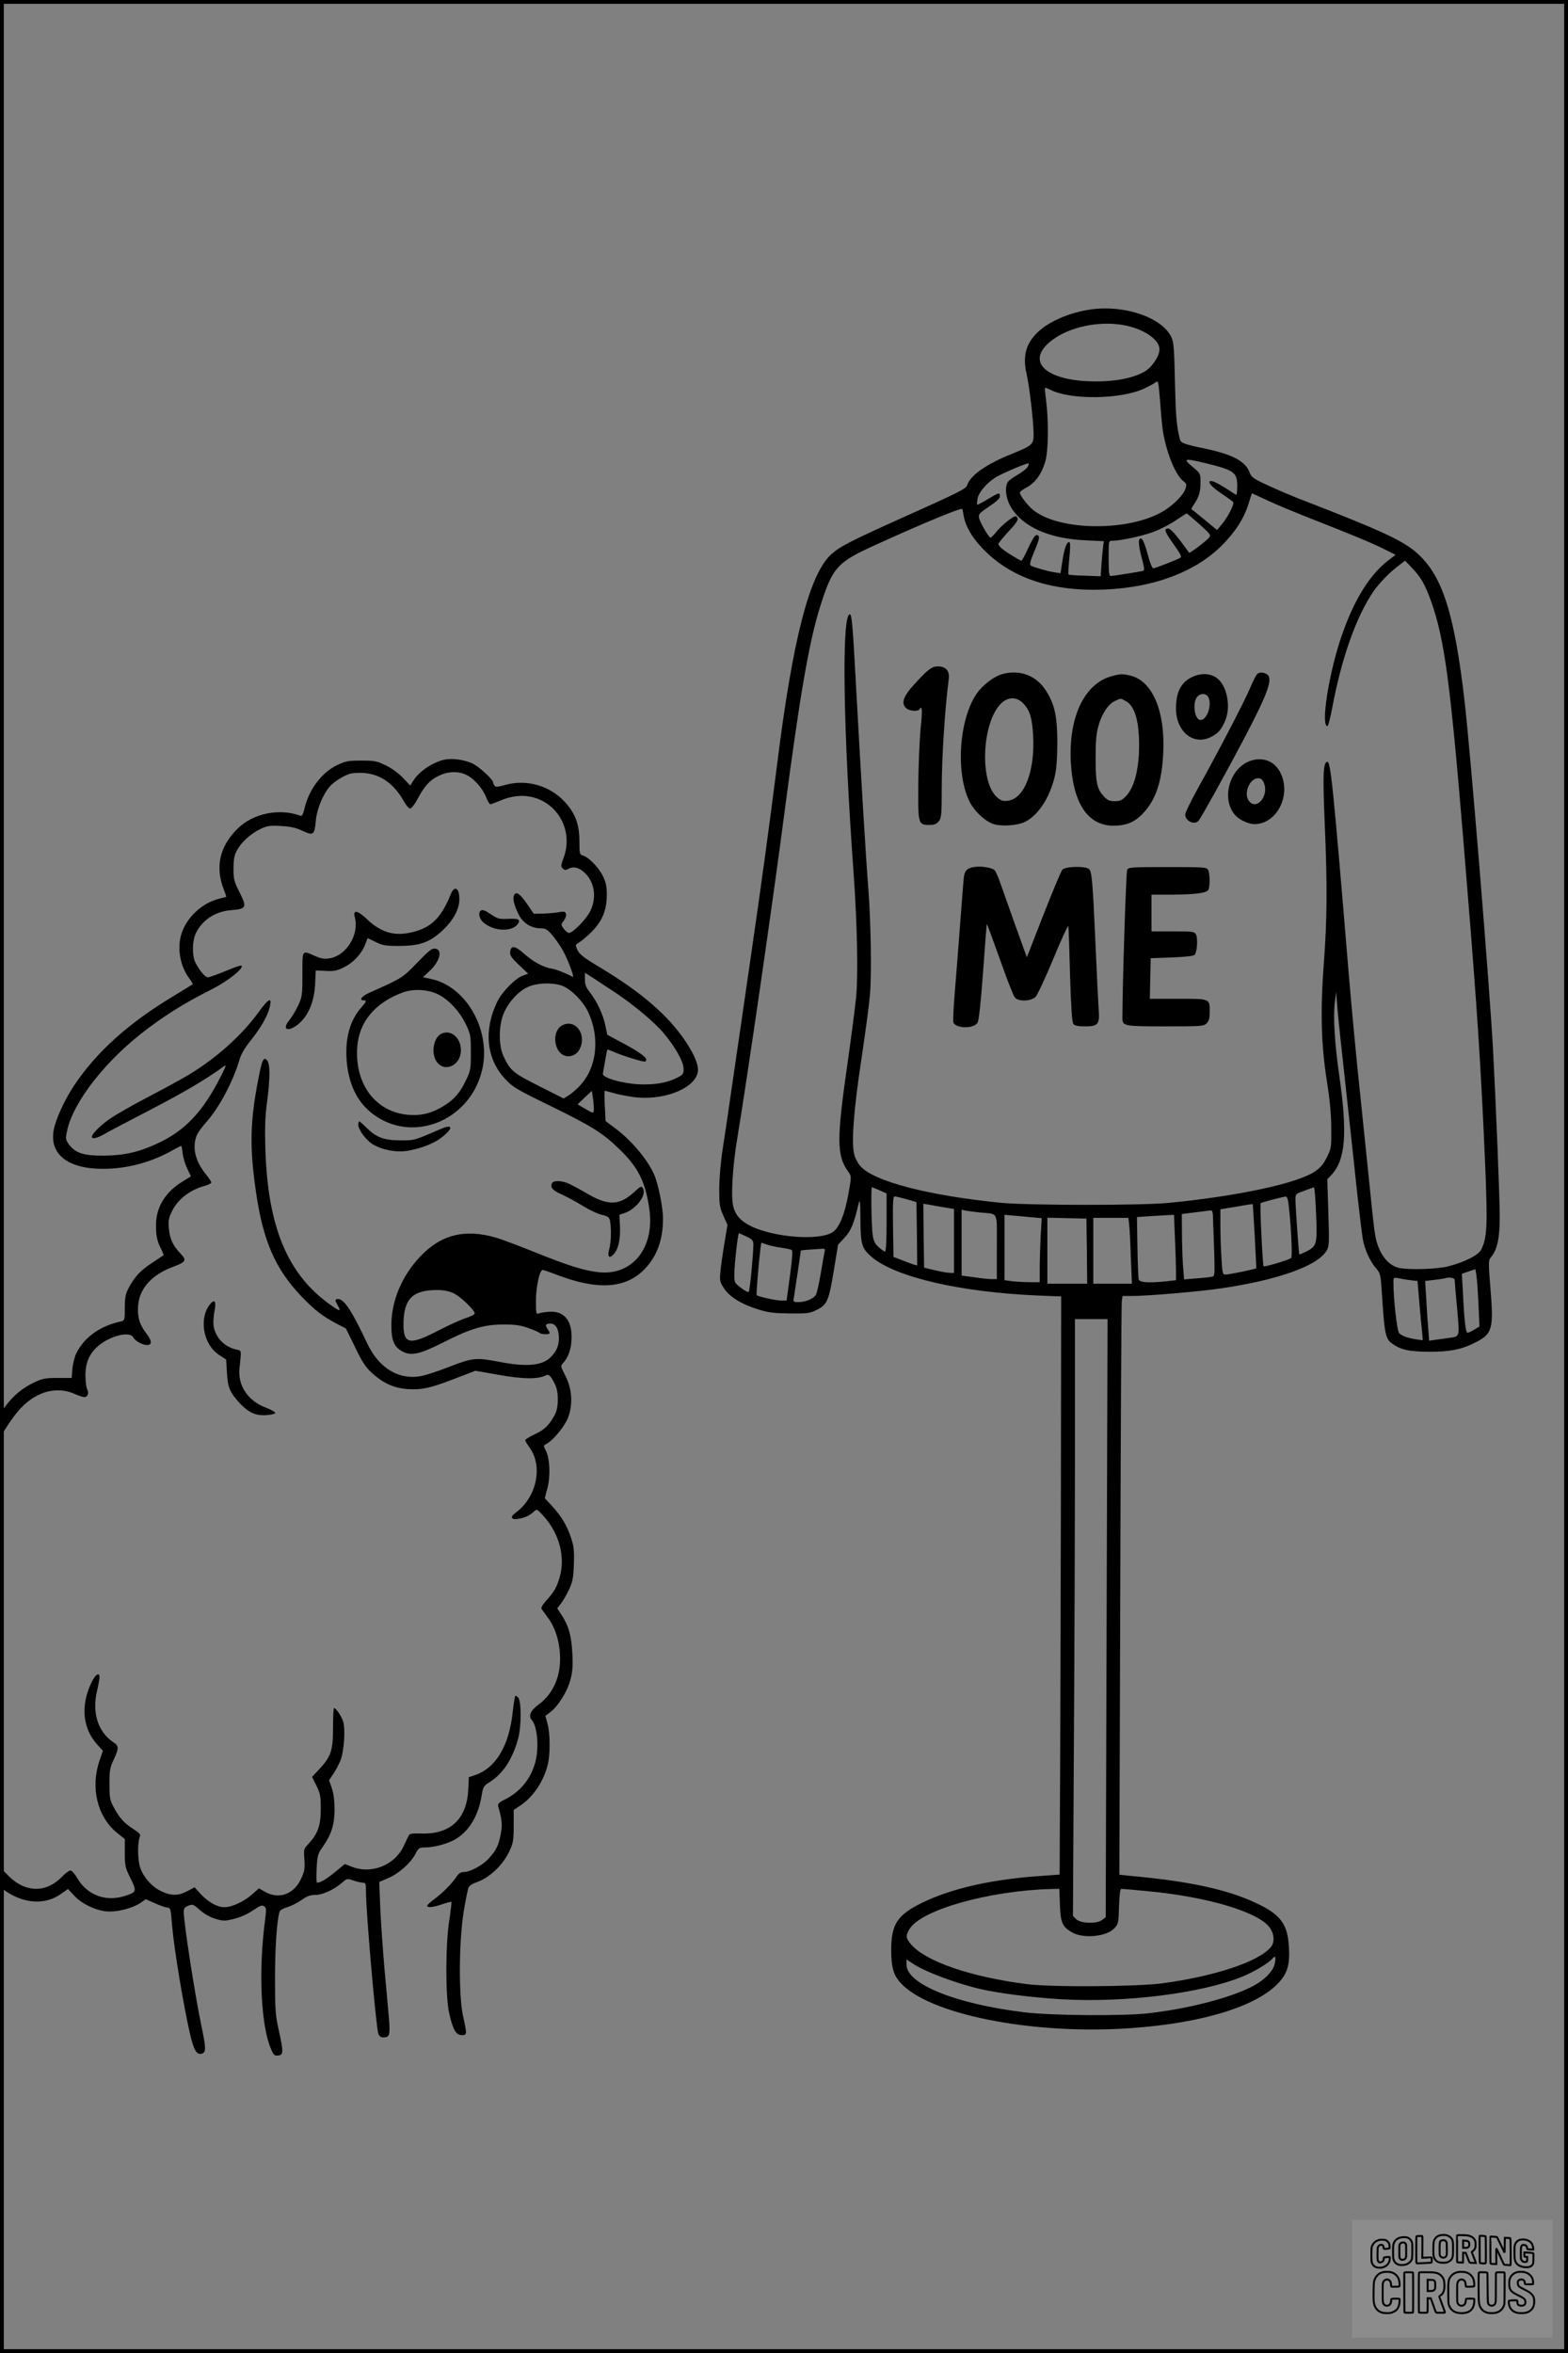 <?xml version="1.0" encoding="UTF-8"?>
<svg xmlns="http://www.w3.org/2000/svg" version="1.0" width="1024pt" height="1536pt" viewBox="0 0 1024 1536" preserveAspectRatio="xMidYMid meet">
  <rect x="0" y="0" width="1024" height="1536" fill="#808080" stroke="none"/>
  <g transform="translate(0.00 0.00) scale(1)">
    <g transform="translate(0,1536) scale(0.1,-0.1)" fill="#000000" stroke="none">
      <path d="M7124 13340 c-128 -18 -255 -70 -332 -135 -89 -77 -116 -162 -88 -285 19 -80 46 -316 46 -396 0 -65 -9 -73 -140 -126 -168 -67 -274 -141 -294 -206 -8 -23 -53 -46 -404 -203 -352 -158 -426 -196 -482 -246 -143 -128 -253 -554 -355 -1373 -46 -364 -104 -794 -176 -1285 -38 -264 -90 -619 -115 -790 -24 -170 -54 -368 -65 -440 -12 -73 -21 -183 -22 -250 0 -110 2 -125 27 -181 l27 -60 -20 -120 c-11 -65 -23 -148 -26 -184 -6 -60 -4 -68 23 -110 36 -56 116 -105 225 -138 67 -21 104 -25 207 -26 114 -1 129 1 175 24 67 33 78 60 111 260 l27 165 43 46 c42 46 60 89 92 224 8 32 10 12 11 -103 1 -166 9 -191 72 -246 155 -133 578 -231 1087 -253 l152 -6 -2 -1436 c-2 -790 -4 -1639 -6 -1887 l-2 -451 -153 -11 c-304 -23 -558 -82 -743 -172 -164 -80 -204 -140 -204 -310 0 -106 14 -160 56 -208 180 -211 868 -348 1514 -301 467 33 824 144 964 300 55 61 71 119 63 235 -9 146 -56 208 -218 283 -188 88 -436 141 -821 176 l-68 7 6 1856 c3 1021 7 1872 10 1890 l5 32 62 0 c103 0 443 29 583 50 367 54 623 145 685 242 20 32 20 42 14 251 l-7 219 25 26 c94 100 108 270 53 652 -30 208 -40 378 -29 475 l9 70 7 -95 c4 -52 30 -300 58 -550 27 -250 61 -558 74 -685 14 -126 30 -254 35 -284 12 -68 48 -147 87 -191 29 -35 30 -37 41 -215 14 -210 22 -247 62 -275 58 -41 109 -53 240 -54 140 -1 217 15 310 63 105 54 115 88 94 344 -15 186 -15 188 6 214 40 51 55 127 54 273 -1 136 -25 731 -44 1085 -22 404 -147 1936 -185 2263 -66 574 -144 819 -306 967 -94 85 -222 145 -764 355 -60 23 -158 65 -216 92 -93 43 -107 53 -118 83 -26 73 -110 118 -289 156 -140 29 -161 37 -167 62 -22 91 -27 152 -32 377 -5 219 -8 260 -24 291 -64 128 -306 210 -525 179z m206 -101 c130 -21 240 -92 242 -157 1 -45 -46 -117 -96 -147 -73 -42 -184 -65 -320 -65 -333 1 -470 135 -279 274 112 82 296 121 453 95z m265 -697 c25 -145 82 -282 132 -322 22 -17 24 -22 14 -53 -13 -38 -76 -102 -139 -141 -218 -135 -673 -135 -850 1 -36 27 -92 99 -92 117 0 6 21 22 46 35 55 30 96 86 120 167 21 67 23 272 5 404 -5 41 -8 76 -6 78 2 2 17 -4 34 -12 130 -68 462 -64 614 8 29 13 61 31 72 39 20 15 20 13 32 -134 6 -83 14 -167 18 -187z m280 -206 c184 -45 205 -60 205 -148 0 -32 -3 -58 -6 -58 -3 0 -24 13 -47 29 -50 33 -102 61 -117 61 -30 0 -2 -35 64 -80 41 -27 77 -54 80 -58 8 -13 -37 -100 -75 -145 l-31 -37 -81 67 c-45 37 -84 68 -86 69 -2 2 5 15 16 31 33 48 43 82 43 143 0 58 -1 60 -45 97 -74 61 -66 64 80 29z m-1164 -24 c-6 -11 -35 -34 -65 -51 -30 -17 -60 -39 -66 -50 -19 -37 -11 -103 19 -157 76 -131 249 -210 488 -221 l122 -6 -4 -26 c-2 -14 -7 -66 -11 -114 l-6 -89 -103 4 c-57 1 -105 5 -107 8 -3 3 0 49 5 103 6 53 7 100 3 105 -15 15 -35 -32 -47 -115 l-13 -85 -40 6 c-49 8 -136 33 -154 44 -10 7 -4 29 24 96 27 62 34 90 27 97 -17 17 -28 5 -69 -81 -20 -44 -40 -80 -43 -80 -10 0 -105 58 -128 79 -13 10 -23 24 -23 30 0 6 30 42 66 81 43 45 64 75 60 85 -3 8 -9 15 -14 15 -17 0 -90 -59 -123 -99 -18 -23 -36 -41 -40 -41 -11 0 -69 99 -75 129 -5 24 1 31 65 74 48 32 71 53 71 67 0 27 -5 26 -80 -19 -36 -22 -67 -38 -69 -36 -2 2 0 20 3 40 8 43 63 106 122 141 48 28 206 95 212 89 2 -2 -1 -12 -7 -23z m1565 -218 c54 -26 185 -80 289 -121 261 -102 398 -159 480 -200 l69 -35 -29 -22 c-133 -95 -239 -262 -324 -509 -83 -241 -137 -587 -92 -587 5 0 19 53 31 118 61 327 157 597 270 762 40 57 109 128 171 173 l35 27 46 -48 c57 -59 88 -114 126 -223 85 -241 123 -525 207 -1534 79 -957 105 -1319 131 -1850 32 -683 31 -749 -12 -841 -17 -36 -106 -82 -214 -110 -70 -19 -257 -25 -322 -11 -76 16 -137 98 -157 213 -6 32 -20 154 -31 269 -12 116 -41 399 -65 630 -25 231 -58 584 -75 785 -104 1253 -120 1415 -143 1407 -26 -8 -29 -79 -16 -397 18 -412 16 -636 -6 -924 -23 -304 -17 -529 20 -761 19 -119 28 -211 29 -305 1 -131 0 -137 -29 -195 -22 -45 -42 -68 -79 -93 -115 -77 -501 -160 -951 -204 -178 -18 -915 -17 -1095 0 -477 47 -839 141 -923 242 -15 17 -32 50 -38 73 -20 74 -4 288 45 613 25 166 51 357 57 425 12 130 7 472 -10 694 -15 186 -48 734 -76 1245 -26 483 -32 550 -45 550 -55 0 -44 -752 26 -1710 22 -315 29 -645 15 -790 -7 -69 -30 -246 -51 -395 -78 -540 -78 -636 2 -747 19 -27 19 -29 -2 -145 -23 -128 -58 -215 -100 -245 -84 -59 -385 -37 -538 39 -64 32 -98 69 -113 126 -17 61 -5 263 26 447 66 398 231 1533 310 2140 99 755 160 1106 231 1330 81 257 110 289 364 404 326 148 561 245 565 233 2 -7 6 -28 9 -47 11 -63 52 -135 117 -204 172 -184 417 -276 734 -276 348 1 644 102 830 285 89 88 147 177 177 271 13 41 23 74 24 74 1 0 46 -21 100 -46z m-444 -155 c77 -70 78 -72 61 -92 -21 -23 -124 -101 -127 -95 -1 1 -28 38 -60 81 -37 48 -65 77 -77 77 -30 0 -23 -22 37 -105 43 -60 53 -80 42 -86 -18 -12 -165 -69 -177 -69 -5 0 -17 26 -26 58 -31 111 -42 137 -56 137 -18 0 -14 -52 11 -141 13 -47 14 -67 6 -70 -14 -5 -196 -34 -213 -34 -10 0 -13 30 -13 115 0 114 0 115 24 115 54 0 203 32 274 60 42 16 106 49 142 74 36 24 67 44 69 45 2 0 39 -31 83 -70z m-2088 -4349 l46 -21 0 -189 c0 -118 -4 -190 -10 -190 -5 0 -24 13 -41 28 -26 23 -34 40 -40 83 -8 55 -12 309 -5 309 2 0 24 -9 50 -20z m2851 -155 c8 -200 5 -209 -66 -246 -23 -11 -42 -19 -44 -17 -3 4 -25 313 -25 359 0 34 2 36 58 56 31 12 60 22 63 22 4 1 10 -78 14 -174z m-2675 97 l65 -19 3 -207 2 -207 -22 6 c-13 4 -48 17 -78 29 l-55 21 -3 198 c-2 154 0 197 10 197 7 0 42 -8 78 -18z m2494 -24 c17 -137 28 -350 18 -360 -12 -12 -173 -60 -180 -54 -6 7 -26 406 -19 412 5 5 141 41 164 43 7 1 14 -17 17 -41z m-2251 -29 l67 -11 0 -209 0 -209 -27 1 c-16 0 -59 8 -98 17 l-70 17 -3 209 -2 208 32 -5 c18 -4 63 -11 101 -18z m2018 19 c3 -9 25 -414 23 -417 -5 -6 -176 -41 -200 -41 -20 0 -21 7 -27 107 -4 58 -7 154 -7 212 l0 107 93 15 c108 19 117 20 118 17z m-1781 -53 c123 -12 110 15 110 -225 l0 -210 -32 0 c-18 0 -70 5 -115 12 l-83 11 0 215 0 215 28 -6 c15 -3 56 -8 92 -12z m1521 -17 c15 -415 15 -397 -6 -402 -11 -3 -56 -8 -101 -11 l-81 -7 -6 73 c-4 41 -7 137 -8 214 l-1 140 88 11 c49 6 95 12 102 13 7 0 12 -12 13 -31z m-1187 -14 l69 -6 -7 -121 c-3 -66 -6 -160 -6 -209 l0 -88 -62 0 c-35 0 -87 3 -115 6 l-53 7 0 213 0 214 53 -5 c28 -2 83 -7 121 -11z m939 -136 c4 -83 7 -179 7 -213 l0 -62 -61 -7 c-116 -12 -177 -8 -183 12 -2 9 -6 105 -8 212 l-3 195 85 6 c47 3 101 6 121 7 l36 2 6 -152z m-575 -85 l2 -213 -130 0 -130 0 0 215 0 216 128 -3 127 -3 3 -212z m276 175 c3 -24 8 -121 11 -215 l7 -173 -126 0 -126 0 0 215 0 215 114 0 115 0 5 -42z m-2499 -80 c39 -19 45 -26 45 -52 0 -63 -23 -301 -30 -309 -4 -4 -27 7 -51 26 -43 33 -44 34 -43 93 0 61 23 264 30 264 2 0 24 -10 49 -22z m227 -73 c30 -4 60 -10 67 -14 9 -6 6 -46 -10 -169 l-22 -162 -37 0 c-33 0 -149 26 -158 35 -5 4 13 213 24 302 l6 41 38 -13 c21 -7 62 -16 92 -20z m283 -27 c-3 -13 -14 -76 -25 -141 -11 -65 -25 -127 -31 -138 -13 -26 -67 -49 -114 -49 -35 0 -36 1 -30 33 6 36 45 298 45 303 0 3 27 5 133 12 24 2 27 -1 22 -20z m4270 -335 l7 -152 -33 -20 c-19 -12 -39 -21 -45 -21 -12 0 -21 71 -30 260 l-7 125 44 15 44 15 6 -35 c4 -19 10 -103 14 -187z m-444 150 l46 -5 12 -137 c6 -75 14 -162 18 -193 l5 -57 -38 5 c-60 9 -100 23 -117 42 -14 16 -37 222 -37 331 0 32 1 33 33 27 17 -4 53 -10 78 -13z m289 1 c0 -9 7 -93 16 -187 17 -190 19 -181 -55 -191 -25 -4 -64 -9 -87 -12 l-41 -6 -6 84 c-4 45 -10 133 -13 195 l-7 111 59 7 c32 4 64 8 69 10 29 10 65 4 65 -11z m-2273 -2207 l-6 -1952 -22 -17 c-33 -28 -142 -25 -171 4 l-21 21 6 1095 c4 603 7 1479 7 1948 l0 853 107 0 106 0 -6 -1952z m-305 -1872 c4 -115 16 -143 77 -178 73 -44 225 -30 277 24 28 29 29 34 32 145 3 81 7 114 16 114 7 0 86 -7 177 -16 385 -36 719 -136 791 -237 31 -44 34 -97 6 -129 -80 -94 -365 -189 -708 -235 -169 -22 -725 -26 -885 -5 -366 47 -657 147 -754 258 -36 41 -38 57 -11 102 76 125 519 250 926 261 l52 1 4 -105z m1404 -380 c-10 -54 -73 -116 -159 -158 -152 -74 -408 -139 -662 -169 -166 -19 -635 -16 -815 6 -447 54 -770 184 -770 311 l0 34 43 -28 c74 -51 283 -129 439 -165 125 -29 336 -55 529 -67 417 -24 918 39 1185 149 77 32 170 88 193 116 19 23 25 13 17 -29z"></path>
      <path d="M6043 10968 c-25 -24 -68 -69 -95 -101 -52 -63 -61 -102 -30 -130 20 -19 77 -23 87 -7 18 29 20 -3 7 -127 -7 -76 -14 -240 -15 -365 -2 -259 -1 -263 74 -263 31 0 46 6 60 24 17 21 19 42 19 210 0 200 20 520 46 718 7 53 -19 83 -71 83 -28 0 -46 -9 -82 -42z"></path>
      <path d="M6544 10959 c-54 -15 -127 -72 -165 -126 -119 -172 -140 -534 -42 -716 35 -62 104 -124 157 -138 54 -15 152 -7 198 15 86 42 160 152 195 292 12 50 17 111 18 224 0 173 -17 252 -74 341 -63 100 -173 141 -287 108z m140 -192 c42 -45 56 -93 63 -207 13 -231 -56 -412 -163 -427 -33 -4 -45 -1 -71 21 -119 100 -101 497 28 617 46 42 100 41 143 -4z"></path>
      <path d="M8212 10962 c-7 -5 -28 -45 -47 -91 -38 -91 -219 -437 -344 -661 -44 -80 -81 -155 -81 -167 0 -43 62 -72 88 -40 18 22 179 312 293 529 164 311 196 403 150 428 -23 12 -41 13 -59 2z"></path>
      <path d="M7260 10946 c-178 -48 -282 -266 -267 -561 15 -270 111 -414 278 -415 84 0 140 23 194 81 85 90 123 208 132 399 12 269 -71 463 -212 499 -53 13 -67 13 -125 -3z m91 -162 c52 -27 81 -106 87 -239 7 -175 -23 -317 -83 -380 -27 -29 -39 -35 -75 -35 -34 0 -47 6 -70 30 -46 49 -55 90 -55 250 0 111 4 161 19 213 22 79 65 143 109 162 40 18 33 18 68 -1z"></path>
      <path d="M7782 10939 c-70 -35 -102 -98 -102 -204 0 -151 114 -244 228 -186 47 24 66 45 91 101 44 97 13 245 -61 290 -43 26 -102 26 -156 -1z m109 -130 c26 -49 -8 -149 -51 -149 -37 0 -54 105 -24 148 20 28 60 29 75 1z"></path>
      <path d="M8171 10395 c-141 -44 -200 -251 -103 -358 26 -29 87 -57 124 -57 151 1 246 198 166 343 -38 69 -110 96 -187 72z m83 -146 c36 -86 -52 -186 -100 -114 -33 50 8 145 63 145 17 0 28 -9 37 -31z"></path>
      <path d="M6375 9702 c-54 -5 -74 -21 -80 -66 -3 -23 -14 -162 -25 -311 -11 -148 -27 -350 -35 -447 -8 -97 -12 -183 -9 -192 16 -41 133 -43 158 -2 9 13 21 131 36 331 12 171 23 311 25 313 1 1 39 -102 85 -230 45 -128 89 -241 98 -250 24 -28 107 -24 135 5 12 12 65 125 117 251 52 126 96 221 97 210 2 -10 7 -155 11 -321 7 -219 13 -307 22 -318 9 -10 31 -15 75 -15 87 0 98 14 90 111 -3 41 -12 225 -20 409 -19 424 -24 488 -42 506 -22 22 -155 19 -175 -3 -9 -10 -64 -143 -124 -295 l-108 -277 -73 202 c-40 111 -84 237 -99 279 -14 42 -32 82 -40 89 -17 14 -78 25 -119 21z"></path>
      <path d="M7361 9682 c-7 -14 -31 -751 -31 -969 0 -51 12 -53 281 -53 236 0 250 1 269 20 15 15 20 33 20 71 0 92 6 89 -206 89 l-185 0 3 133 3 132 137 5 c86 3 141 9 149 17 17 17 23 106 10 132 -11 20 -19 21 -151 21 l-140 0 0 120 0 120 138 0 c149 1 220 10 233 31 12 19 11 106 -1 130 -10 18 -24 19 -265 19 -236 0 -255 -1 -264 -18z"></path>
      <path d="M2897 10400 c-77 -20 -161 -77 -197 -135 l-21 -33 -46 49 c-27 29 -72 62 -112 82 -60 29 -74 32 -161 32 -83 0 -102 -3 -155 -28 -103 -48 -188 -160 -217 -287 -8 -33 -16 -49 -24 -46 -136 52 -309 18 -411 -82 -117 -114 -149 -248 -93 -394 11 -29 19 -52 17 -53 -1 0 -24 -6 -50 -13 -110 -28 -211 -124 -243 -231 -28 -94 -7 -210 53 -289 14 -18 23 -35 21 -37 -2 -2 -57 -36 -123 -76 -295 -177 -505 -366 -651 -585 -62 -93 -120 -220 -133 -289 -30 -159 91 -255 321 -255 157 0 315 42 455 121 29 16 54 29 56 29 3 0 7 -22 10 -50 3 -27 17 -72 30 -99 l24 -50 -58 -36 c-109 -67 -169 -165 -170 -277 -1 -73 6 -108 33 -161 11 -22 18 -40 16 -41 -2 -1 -35 -24 -75 -50 -76 -49 -115 -92 -154 -166 -19 -37 -24 -61 -24 -128 0 -80 -1 -83 -25 -88 -135 -29 -238 -102 -290 -205 -12 -22 -23 -68 -27 -102 l-5 -62 -92 0 c-79 0 -99 -4 -150 -28 -75 -35 -136 -84 -187 -152 -39 -52 -40 -54 -37 -126 l3 -73 54 83 c64 96 124 154 201 189 71 33 155 35 224 4 27 -12 56 -22 66 -22 23 0 33 26 19 52 -6 11 -11 51 -11 89 0 85 26 144 85 194 76 65 205 97 227 55 12 -23 60 -50 90 -50 34 0 33 26 -3 74 -46 60 -60 105 -55 181 7 113 90 205 230 256 83 31 89 42 46 87 -49 51 -69 95 -75 163 -5 50 -2 67 21 114 39 78 117 138 214 164 23 7 42 16 42 22 0 6 -16 30 -35 53 -68 84 -90 169 -63 247 6 19 34 59 62 90 87 97 177 266 220 411 10 35 35 78 71 123 68 85 109 156 125 214 20 76 -3 68 -71 -26 -112 -155 -283 -306 -466 -415 -43 -25 -161 -90 -263 -143 -102 -53 -213 -117 -246 -141 -61 -43 -114 -97 -114 -115 0 -17 34 -9 80 17 25 15 162 87 305 161 221 115 360 197 474 280 21 15 20 10 -14 -58 -119 -236 -235 -360 -420 -445 -119 -55 -212 -76 -345 -78 -133 -1 -189 17 -230 74 -22 31 -23 37 -12 87 40 192 258 469 530 671 134 100 245 168 417 255 104 53 209 136 192 153 -3 4 -50 -12 -104 -35 -54 -22 -106 -41 -115 -41 -18 0 -55 44 -82 97 -23 47 -21 144 5 195 44 86 127 139 233 147 96 8 100 18 50 117 -35 70 -39 84 -39 153 0 54 5 87 19 113 26 54 89 113 152 144 47 23 63 26 136 22 64 -3 96 -10 143 -31 73 -34 79 -29 88 69 7 73 46 168 90 219 14 17 49 44 79 60 45 25 64 30 123 30 118 -1 213 -63 281 -183 18 -32 35 -51 44 -50 8 2 29 28 45 59 47 88 80 125 137 153 64 32 132 34 187 6 49 -24 106 -90 127 -147 9 -23 21 -43 26 -43 5 0 37 12 71 26 129 55 264 29 351 -67 76 -84 97 -203 56 -311 -17 -46 -18 -54 -5 -67 12 -12 18 -13 39 -2 34 19 74 6 113 -35 57 -61 69 -155 29 -239 -24 -52 -114 -145 -140 -145 -8 0 -23 12 -34 27 -20 27 -20 27 1 54 11 16 17 34 13 45 -5 14 -14 15 -49 9 -23 -4 -69 -8 -101 -9 l-60 -1 -40 59 c-49 70 -72 88 -87 66 -13 -20 -4 -64 27 -127 28 -58 83 -93 146 -93 31 0 43 -7 77 -47 22 -27 55 -74 71 -105 31 -57 73 -172 61 -165 -45 24 -110 50 -139 54 -54 9 -121 45 -180 98 -58 52 -85 56 -90 12 -3 -23 7 -38 57 -86 l60 -57 -35 -13 c-49 -18 -136 -106 -167 -171 -89 -185 -71 -370 50 -501 52 -56 72 -68 291 -175 274 -134 343 -177 446 -275 133 -125 181 -221 207 -403 35 -252 -111 -434 -330 -411 -95 10 -200 43 -411 128 -102 41 -218 85 -258 97 -206 61 -364 21 -501 -126 -117 -125 -183 -283 -185 -439 -1 -105 17 -148 74 -178 57 -30 112 -17 269 62 175 89 264 115 391 115 74 0 109 -5 160 -23 36 -13 69 -27 74 -32 12 -11 66 -12 66 -1 0 4 -7 17 -15 28 -17 25 -11 34 21 34 33 0 54 -37 54 -93 0 -55 -16 -90 -57 -130 -56 -52 -157 -61 -331 -27 -151 29 -174 27 -322 -30 -71 -28 -153 -55 -182 -61 -148 -32 -282 47 -359 210 -98 209 -151 291 -190 291 -22 0 -23 -6 -4 -40 24 -43 17 -43 -44 0 -283 199 -413 510 -428 1025 -4 133 -1 211 11 300 20 150 21 245 2 271 -24 31 -35 8 -61 -131 -52 -269 -55 -437 -14 -720 46 -323 126 -508 298 -688 84 -88 139 -130 228 -177 l62 -32 60 -122 c48 -100 69 -132 113 -171 74 -67 146 -98 235 -103 92 -5 144 7 305 69 l133 51 153 -27 c156 -28 256 -29 304 -4 22 12 35 0 64 -61 23 -47 23 -144 0 -190 -36 -70 -68 -102 -132 -132 -35 -16 -64 -34 -64 -39 0 -5 13 -27 29 -49 89 -123 45 -327 -93 -426 -38 -28 -27 -47 22 -38 44 8 70 20 98 46 21 19 21 19 65 -30 103 -114 143 -269 103 -402 -19 -63 -34 -90 -86 -148 -24 -26 -36 -47 -31 -55 4 -6 22 -31 39 -54 47 -61 75 -145 81 -239 9 -139 -41 -258 -138 -330 -54 -39 -70 -75 -46 -102 38 -43 49 -188 21 -283 -31 -105 -97 -185 -195 -235 -43 -21 -50 -29 -45 -47 25 -86 28 -122 16 -181 -14 -74 -30 -105 -78 -158 -40 -44 -121 -88 -163 -88 -18 0 -33 -9 -44 -26 -30 -46 -89 -106 -142 -146 -29 -21 -53 -43 -53 -48 0 -15 39 -11 100 10 30 10 56 17 58 15 2 -2 -4 -57 -14 -122 -25 -159 -25 -494 -1 -602 24 -109 45 -146 82 -146 36 0 36 3 9 125 -29 131 -27 483 4 680 13 79 28 152 33 161 5 10 26 23 46 30 88 29 177 112 221 207 23 50 27 70 27 162 l0 105 42 28 c84 56 150 153 179 262 18 65 18 206 0 272 l-14 52 35 27 c49 38 108 132 128 208 14 50 17 89 13 173 -6 115 -24 181 -73 255 l-26 39 25 32 c14 18 38 60 53 92 23 51 28 76 31 165 3 88 0 115 -18 170 -28 83 -61 138 -122 206 l-50 54 17 65 c21 77 16 194 -10 245 -16 31 -16 34 1 43 47 24 122 116 144 173 33 88 26 189 -18 274 -32 63 -32 63 -13 84 34 37 54 97 54 166 1 114 -52 174 -148 167 -27 -2 -58 -7 -67 -11 -16 -7 -18 0 -18 80 0 92 24 204 44 204 6 0 47 -14 91 -31 270 -104 456 -91 579 41 78 83 116 190 116 324 0 75 -31 228 -58 289 -44 100 -150 225 -257 304 l-60 45 -5 99 c-3 54 -3 99 0 99 3 0 26 -7 52 -14 26 -8 83 -20 127 -26 192 -29 400 48 427 156 11 42 -17 114 -80 208 -112 167 -286 318 -556 480 -104 62 -135 86 -148 113 -14 30 -14 35 -2 43 40 24 100 79 128 116 45 58 64 118 65 200 0 59 -5 82 -27 128 -28 56 -93 122 -131 132 -19 5 -21 13 -21 92 0 111 -26 181 -95 257 -99 108 -254 151 -394 110 -47 -13 -59 -14 -66 -3 -5 7 -9 17 -9 21 0 20 -96 107 -138 125 -58 25 -134 34 -185 22z m1125 -1522 c116 -77 252 -191 311 -261 75 -88 130 -186 131 -231 1 -36 -2 -41 -43 -62 -68 -34 -149 -47 -253 -42 -108 6 -234 43 -231 68 4 28 27 155 29 158 1 2 29 -8 63 -23 54 -22 162 -55 183 -55 4 0 8 6 8 14 0 17 -55 55 -166 114 l-88 47 -13 62 c-14 70 -56 159 -102 217 -24 30 -31 49 -31 82 l0 44 58 -37 c31 -20 96 -63 144 -95z m-359 50 c59 -18 141 -98 177 -172 79 -167 59 -362 -50 -480 -23 -25 -57 -55 -76 -66 l-33 -21 -160 81 c-171 86 -190 102 -233 196 -32 68 -32 195 0 275 30 74 94 146 157 175 57 27 151 32 218 12z m215 -815 c-3 -22 -3 -22 -55 8 l-51 30 46 44 47 44 8 -52 c4 -29 6 -62 5 -74z m-918 -1194 c45 -20 140 -111 140 -133 0 -7 -26 -20 -57 -30 -32 -10 -114 -47 -181 -82 -187 -97 -227 -89 -227 40 1 165 56 223 215 225 45 0 79 -6 110 -20z"></path>
      <path d="M3674 8668 c-71 -34 -61 -171 13 -199 36 -13 80 5 98 42 49 94 -25 199 -111 157z"></path>
      <path d="M2944 9523 c-67 -165 -136 -227 -279 -254 -101 -18 -183 9 -270 92 -60 57 -92 62 -78 12 31 -112 -55 -252 -165 -269 -35 -5 -56 -2 -96 16 -85 37 -81 44 -81 -120 0 -136 -2 -148 -27 -202 -15 -32 -41 -76 -59 -98 -59 -73 9 -79 79 -7 54 56 84 138 90 241 l4 91 65 -3 c53 -3 73 1 118 23 62 30 117 89 140 150 l16 41 52 -25 c46 -23 64 -26 157 -26 133 1 195 23 280 101 70 66 110 139 110 204 0 74 -32 93 -56 33z"></path>
      <path d="M3137 9413 c-14 -14 -6 -50 16 -71 67 -63 194 -69 231 -10 16 26 1 33 -67 30 -55 -3 -67 0 -107 27 -46 31 -61 36 -73 24z"></path>
      <path d="M2725 9076 c-94 -98 -100 -102 -312 -196 -50 -22 -71 -50 -38 -50 21 0 19 -8 -15 -46 -73 -83 -105 -195 -97 -334 10 -161 67 -283 172 -362 254 -193 624 -50 710 273 70 260 -94 560 -332 609 l-51 11 43 40 c69 64 88 141 35 147 -20 2 -43 -17 -115 -92z m140 -209 c67 -34 139 -112 178 -195 30 -63 32 -73 32 -182 0 -108 -2 -119 -31 -180 -39 -82 -75 -124 -139 -165 -77 -49 -144 -68 -228 -63 -218 12 -361 195 -344 442 11 166 118 293 302 359 69 24 164 18 230 -16z"></path>
      <path d="M2877 8609 c-43 -25 -61 -114 -32 -168 46 -89 165 -43 165 64 0 84 -71 140 -133 104z"></path>
      <path d="M2340 8017 c0 -32 50 -99 93 -126 60 -37 157 -56 230 -43 84 14 169 47 219 85 80 62 78 93 -4 57 -179 -77 -169 -74 -263 -74 -107 0 -158 19 -221 82 -23 23 -44 42 -48 42 -3 0 -6 -11 -6 -23z"></path>
      <path d="M3604 7635 c-11 -28 5 -46 68 -74 35 -16 96 -49 136 -74 40 -25 95 -51 122 -57 42 -10 49 -15 54 -42 9 -47 7 -139 -5 -181 -13 -47 -4 -64 22 -41 35 31 51 96 48 183 l-4 81 33 11 c75 25 145 116 122 160 -11 19 -14 18 -61 -25 -97 -87 -169 -88 -311 -4 -51 30 -108 60 -127 67 -47 16 -90 14 -97 -4z"></path>
      <path d="M1377 6852 c-81 -90 -53 -267 54 -337 l46 -30 5 -85 c5 -96 19 -129 81 -197 58 -63 105 -85 174 -81 31 2 58 8 60 14 2 6 -24 21 -58 34 -118 43 -187 144 -175 257 13 123 14 116 -19 123 -79 17 -136 76 -150 153 -3 21 -1 63 5 94 13 62 4 85 -23 55z"></path>
      <path d="M598 4378 c-73 -151 -59 -300 37 -406 l37 -41 -21 -61 c-62 -178 -16 -370 114 -475 l50 -40 0 -91 c0 -84 3 -96 37 -165 42 -84 40 -90 -29 -113 -128 -44 -251 0 -318 113 -16 28 -37 51 -45 51 -9 0 -34 -19 -55 -41 -104 -108 -242 -105 -352 8 l-53 54 0 -65 c0 -60 2 -66 30 -86 122 -87 262 -97 364 -26 l50 35 41 -44 c48 -52 134 -94 208 -102 65 -7 167 18 221 53 l38 26 57 -25 c31 -14 67 -27 80 -29 26 -3 25 -1 35 -118 12 -147 73 -515 117 -708 25 -106 44 -138 77 -128 29 10 28 35 -3 183 -43 206 -115 671 -115 744 0 20 7 30 30 39 28 11 32 10 76 -29 30 -26 67 -47 102 -57 50 -15 60 -15 121 0 41 10 88 31 123 55 47 32 60 37 73 27 15 -10 15 -21 6 -91 -44 -332 -27 -692 40 -843 16 -38 22 -43 46 -40 35 4 35 22 3 168 -21 94 -24 130 -24 335 0 198 12 379 30 436 2 9 25 22 49 29 25 7 67 28 93 46 36 26 57 34 90 34 48 0 123 34 175 79 32 29 34 29 73 16 21 -8 49 -14 62 -15 20 0 22 -5 22 -57 0 -136 66 -888 81 -930 6 -15 17 -23 33 -23 41 0 45 17 36 125 -5 55 -18 205 -30 334 -11 128 -23 306 -27 395 l-6 161 54 23 c69 28 148 97 180 156 22 43 27 46 64 46 60 0 148 24 198 53 89 52 149 150 171 278 11 66 13 70 56 97 87 55 150 154 185 287 20 77 20 234 1 261 -8 10 -17 16 -21 13 -3 -4 -10 -48 -16 -99 -23 -227 -111 -373 -250 -419 l-37 -12 -4 -83 c-10 -190 -116 -290 -303 -285 -60 2 -81 -1 -85 -12 -4 -8 -20 -40 -35 -73 -60 -123 -209 -182 -337 -132 l-46 18 -63 -52 c-56 -46 -96 -70 -118 -70 -5 0 -6 41 -3 92 4 83 8 97 37 138 59 84 79 145 80 245 0 62 -6 106 -18 142 l-18 52 29 43 c16 24 37 63 46 88 23 57 33 204 17 253 -12 36 -47 87 -59 87 -4 0 -7 -57 -7 -127 0 -150 -13 -190 -90 -272 l-47 -50 29 -58 c25 -51 28 -69 28 -153 0 -107 -20 -162 -80 -226 -31 -33 -32 -36 -27 -103 4 -59 1 -77 -21 -124 -46 -102 -144 -138 -235 -87 l-41 23 -42 -37 c-53 -48 -133 -86 -183 -86 -48 0 -108 34 -158 89 l-37 41 -47 -25 c-59 -31 -105 -32 -170 -1 -61 28 -118 92 -139 157 -17 50 -17 166 -1 201 6 13 -5 24 -47 51 -58 37 -90 74 -128 147 -21 39 -24 59 -24 145 0 88 3 107 28 159 34 73 34 89 0 111 -103 68 -143 193 -109 338 9 38 16 77 16 88 0 36 -27 19 -52 -33z"></path>
    </g>
  </g>
  <rect x="0.0" y="0.0" width="1024.0" height="1536.0" fill="none" stroke="black" stroke-width="5"></rect>
  <g transform="translate(882.93 1449.20) scale(0.128)" opacity="1.0">
    <rect x="0" y="0" width="1024.0" height="600.0" fill="white" fill-opacity="0.1"></rect>
    <g transform="translate(0,650) scale(0.1,-0.1)" stroke="none">
      <path fill="none" stroke="#000000" stroke-width="100" d="M4491 5720 c-164 -43 -269 -147 -319 -315 -19 -65 -29 -577 -13 -693 25 -190 116 -310 276 -367 63 -23 284 -32 370 -16 122 22 249 110 294 205 51 104 56 150 56 496 0 341 -4 385 -48 478 -46 100 -156 184 -282 217 -83 21 -241 19 -334 -5z m270 -273 c19 -12 43 -40 54 -62 18 -37 20 -64 23 -320 5 -339 -1 -384 -56 -436 -87 -82 -235 -56 -289 51 -22 43 -23 53 -23 335 0 314 7 370 52 412 34 32 66 42 139 42 53 1 73 -4 100 -22z"></path>
      <path fill="none" stroke="#000000" stroke-width="100" d="M5367 5723 c-4 -3 -7 -311 -7 -683 0 -618 1 -679 17 -691 12 -10 51 -14 152 -14 l136 0 3 248 2 248 67 -3 67 -3 34 -85 c18 -47 58 -152 89 -235 30 -82 63 -158 73 -168 14 -15 40 -19 165 -24 l148 -6 -5 34 c-4 19 -49 143 -102 276 -53 133 -96 246 -96 251 0 6 15 19 33 31 53 33 104 92 134 156 27 57 28 67 27 195 0 115 -4 144 -23 193 -31 80 -76 135 -148 183 -83 56 -166 82 -303 94 -129 11 -453 14 -463 3z m541 -300 c55 -27 77 -73 77 -163 0 -61 -4 -82 -23 -111 -34 -55 -73 -69 -191 -69 l-101 0 0 187 0 186 101 -6 c66 -4 114 -12 137 -24z"></path>
      <path fill="none" stroke="#000000" stroke-width="100" d="M6514 5685 c-4 -9 -5 -320 -2 -690 3 -511 7 -678 16 -687 19 -19 273 -30 291 -13 11 11 13 126 12 675 -1 364 -6 672 -11 685 -11 28 -27 31 -187 40 -99 6 -114 5 -119 -10z"></path>
      <path fill="none" stroke="#000000" stroke-width="100" d="M3355 5683 c-27 -3 -55 -9 -62 -15 -10 -8 -13 -150 -13 -683 0 -592 2 -674 15 -685 12 -10 52 -11 173 -6 362 15 578 29 590 38 8 7 12 46 12 129 0 108 -2 119 -20 129 -11 6 -24 9 -28 7 -4 -3 -103 -8 -221 -12 l-214 -7 5 545 c4 384 2 549 -5 556 -11 11 -120 12 -232 4z"></path>
      <path fill="none" stroke="#000000" stroke-width="100" d="M7067 5654 c-4 -4 -7 -310 -7 -680 0 -625 1 -673 18 -692 15 -18 31 -21 152 -24 l134 -3 -3 400 c-2 277 1 397 8 390 11 -11 153 -311 251 -530 96 -215 128 -281 142 -292 7 -6 82 -14 165 -17 l153 -7 11 28 c14 34 3 1333 -11 1347 -5 5 -70 11 -144 14 l-136 5 -1 -54 c-1 -30 -5 -200 -8 -379 l-6 -325 -73 150 c-40 83 -123 256 -184 385 -61 129 -117 242 -125 252 -11 12 -40 18 -121 22 -59 4 -130 9 -157 12 -28 3 -54 2 -58 -2z"></path>
      <path fill="none" stroke="#000000" stroke-width="100" d="M2507 5614 c-220 -49 -342 -159 -394 -357 -24 -91 -24 -641 0 -740 57 -233 232 -339 510 -310 56 6 127 21 158 33 76 29 187 114 226 174 64 95 67 114 71 505 2 232 -1 371 -8 404 -27 126 -116 235 -228 278 -74 29 -236 35 -335 13z m191 -281 c15 -11 36 -35 47 -54 19 -32 20 -52 20 -349 0 -309 0 -316 -23 -362 -31 -62 -75 -89 -155 -95 -53 -4 -67 -2 -97 19 -19 13 -44 41 -55 63 -19 37 -20 60 -20 350 0 337 2 351 60 405 54 51 169 63 223 23z"></path>
      <path fill="none" stroke="#000000" stroke-width="100" d="M8568 5491 c-133 -43 -219 -134 -262 -280 -13 -45 -16 -107 -16 -343 0 -320 9 -395 60 -506 73 -156 258 -255 506 -269 191 -11 324 47 376 165 19 42 22 70 26 288 4 209 3 242 -11 256 -19 18 -186 38 -347 41 l-105 2 -3 -95 c-1 -52 2 -102 7 -109 6 -10 33 -16 75 -19 l66 -4 0 -105 c0 -98 -1 -105 -26 -130 -23 -23 -31 -25 -99 -21 -64 3 -79 7 -112 34 -21 16 -49 52 -63 80 -25 49 -25 51 -25 324 0 303 6 348 56 402 28 29 32 30 99 26 105 -6 152 -50 167 -158 8 -53 9 -54 48 -62 22 -5 90 -10 150 -11 l110 -2 3 43 c4 52 -30 180 -66 245 -53 99 -179 183 -317 212 -96 20 -226 18 -297 -4z"></path>
      <path fill="none" stroke="#000000" stroke-width="100" d="M1390 5484 c-203 -45 -359 -207 -390 -404 -13 -83 -13 -616 0 -694 20 -123 100 -235 203 -281 98 -45 271 -51 387 -13 211 67 340 238 340 451 0 54 -3 69 -17 74 -24 9 -264 -15 -280 -28 -7 -7 -13 -31 -13 -60 0 -56 -13 -95 -43 -128 -31 -34 -95 -61 -144 -61 -35 0 -48 6 -77 35 -52 52 -58 99 -54 423 3 257 5 280 24 323 42 89 120 132 202 109 53 -14 72 -42 81 -120 11 -90 15 -92 150 -79 62 6 125 15 138 20 25 9 25 10 21 107 -3 82 -9 106 -33 155 -33 68 -97 130 -163 160 -60 27 -235 33 -332 11z"></path>
      <path fill="none" stroke="#000000" stroke-width="100" d="M1600 3845 c-239 -44 -424 -235 -476 -495 -22 -109 -33 -831 -15 -1000 31 -300 174 -492 425 -572 45 -15 100 -21 211 -25 181 -6 263 8 380 66 147 73 214 152 266 311 26 78 32 117 37 219 4 98 2 125 -9 132 -22 14 -393 11 -407 -3 -7 -7 -12 -39 -12 -73 0 -169 -84 -275 -217 -275 -68 0 -110 18 -150 64 -65 73 -68 99 -68 606 0 446 1 456 22 515 78 208 337 201 392 -11 6 -23 13 -75 16 -115 3 -41 10 -78 15 -83 10 -10 289 -10 357 0 63 9 67 18 60 147 -12 210 -62 331 -181 445 -86 82 -165 123 -280 146 -94 19 -261 20 -366 1z"></path>
      <path fill="none" stroke="#000000" stroke-width="100" d="M5376 3840 c-151 -39 -268 -118 -350 -237 -106 -157 -118 -245 -114 -863 4 -463 5 -477 27 -550 33 -106 72 -178 131 -243 123 -135 290 -197 526 -197 326 0 528 127 610 384 34 106 48 339 20 349 -29 12 -386 9 -400 -2 -7 -6 -16 -44 -20 -85 -17 -192 -81 -266 -226 -266 -93 1 -163 55 -197 152 -16 48 -18 92 -18 503 0 437 1 452 22 520 26 81 57 119 121 147 78 35 188 8 237 -56 30 -40 55 -133 55 -206 0 -92 6 -95 157 -92 70 1 161 5 201 8 87 8 88 9 78 158 -12 189 -62 314 -170 422 -76 76 -130 109 -241 144 -102 33 -337 38 -449 10z"></path>
      <path fill="none" stroke="#000000" stroke-width="100" d="M8441 3845 c-204 -45 -357 -196 -406 -402 -24 -99 -17 -331 13 -416 47 -137 141 -225 342 -323 334 -162 396 -203 438 -284 19 -37 23 -57 20 -116 -3 -59 -8 -77 -30 -107 -39 -50 -98 -70 -190 -65 -137 7 -187 57 -188 185 0 95 4 94 -223 86 -106 -3 -198 -10 -204 -16 -17 -13 -17 -107 1 -200 44 -226 196 -375 436 -423 103 -20 339 -15 435 10 199 53 340 189 391 377 21 78 28 222 15 311 -16 115 -56 191 -145 276 -85 81 -145 117 -386 235 -250 122 -298 173 -301 319 -3 109 52 167 164 175 115 8 183 -49 194 -164 3 -32 10 -64 16 -70 10 -14 340 -17 387 -4 24 7 25 9 22 92 -5 150 -54 269 -153 369 -69 70 -189 133 -297 155 -90 18 -265 18 -351 0z"></path>
      <path fill="none" stroke="#000000" stroke-width="100" d="M2710 3833 c-14 -2 -29 -9 -35 -14 -7 -7 -9 -354 -7 -1017 3 -910 5 -1008 20 -1019 20 -16 384 -18 413 -3 19 10 19 32 19 1019 0 923 -1 1010 -16 1022 -13 10 -61 14 -193 16 -97 1 -187 -1 -201 -4z"></path>
      <path fill="none" stroke="#000000" stroke-width="100" d="M3455 3833 c-47 -12 -45 32 -45 -1034 0 -987 0 -1009 19 -1019 12 -6 98 -10 210 -10 159 0 192 3 205 16 14 13 16 61 16 370 l0 355 81 -3 82 -3 88 -245 c49 -135 105 -292 124 -350 20 -58 45 -113 57 -122 18 -16 45 -18 229 -18 184 0 210 2 216 16 7 19 16 -7 -153 448 -74 197 -134 362 -134 366 0 4 23 22 50 40 162 104 228 273 217 560 -8 225 -46 336 -153 450 -104 110 -219 160 -413 179 -101 11 -657 13 -696 4z m721 -409 c64 -48 69 -61 72 -231 4 -176 -7 -223 -59 -267 -43 -36 -89 -46 -216 -46 l-113 0 0 286 0 286 144 -4 c127 -3 148 -5 172 -24z"></path>
      <path fill="none" stroke="#000000" stroke-width="100" d="M6510 3834 c-51 -11 -50 7 -50 -683 1 -672 7 -842 35 -951 45 -175 148 -311 289 -380 117 -58 200 -73 376 -68 124 4 156 9 225 32 108 37 176 79 246 153 61 66 117 169 140 258 9 37 13 248 16 831 4 727 3 782 -13 795 -13 11 -57 14 -204 14 -171 0 -190 -2 -209 -19 -21 -19 -21 -19 -21 -746 0 -782 0 -782 -52 -861 -64 -95 -228 -106 -302 -19 -61 73 -60 64 -66 877 -4 562 -8 745 -17 754 -13 13 -341 23 -393 13z"></path>
    </g>
  </g>
</svg>
